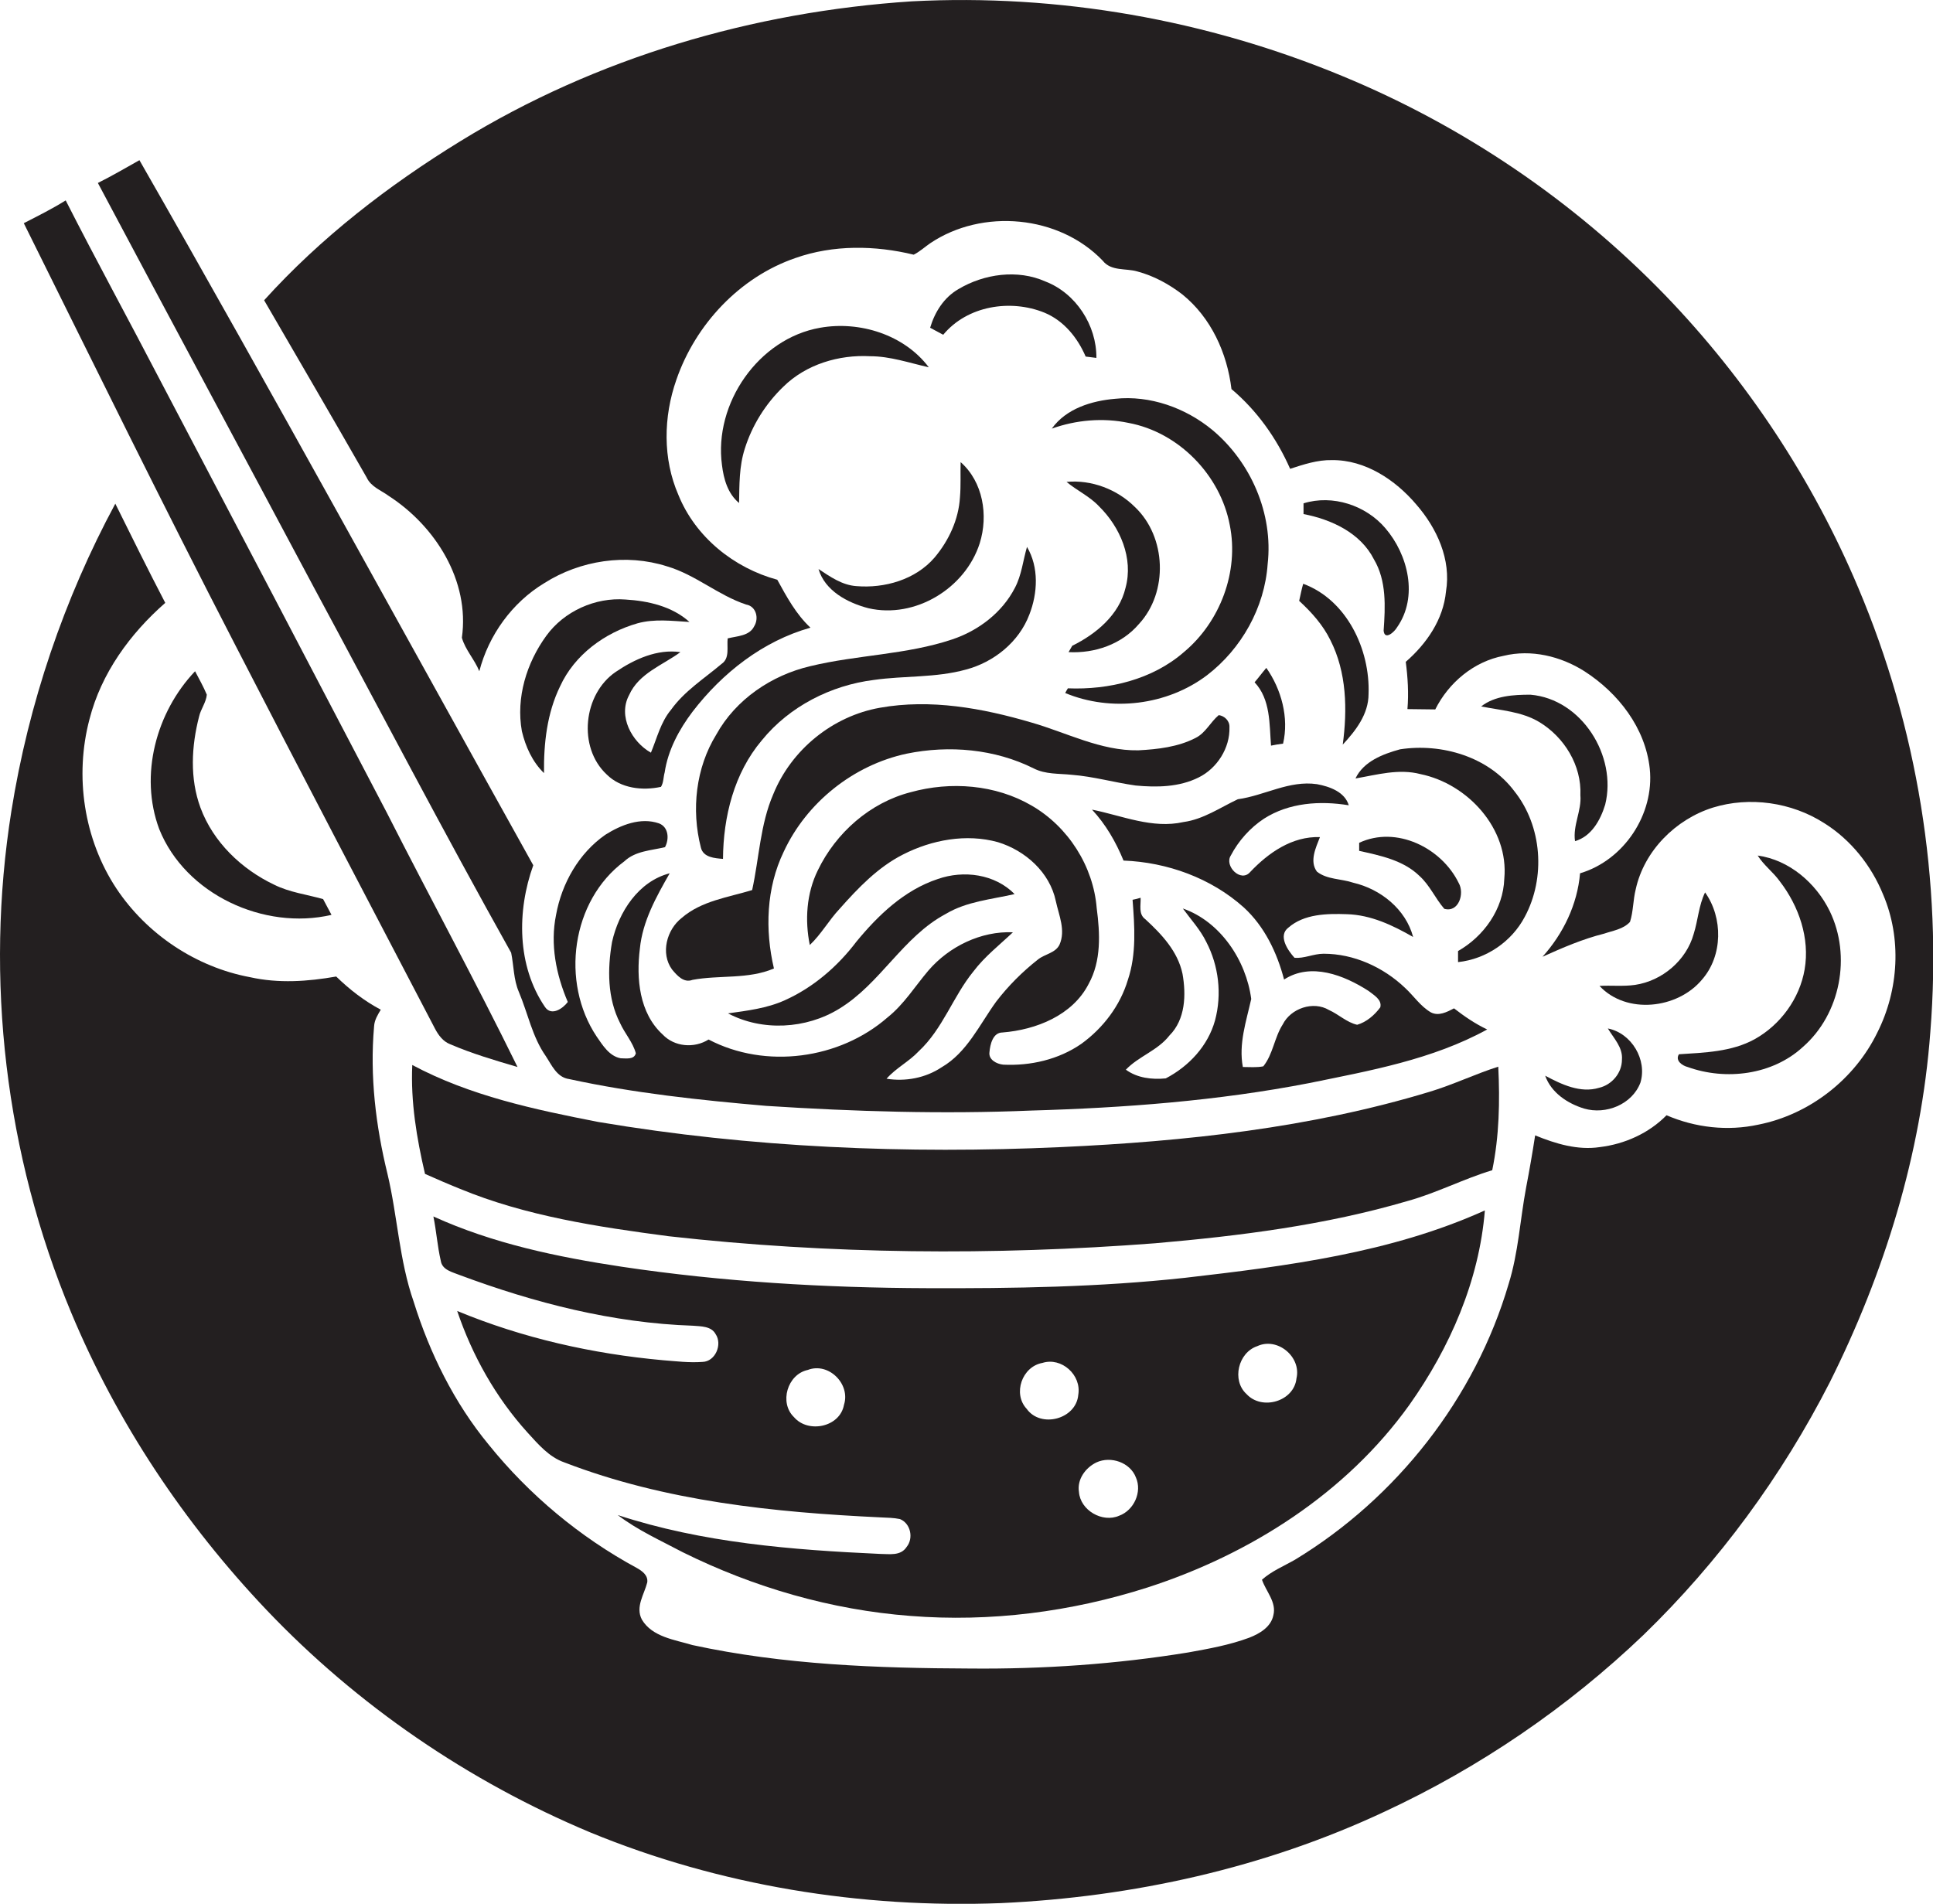 <?xml version="1.0" encoding="utf-8"?>
<!-- Generator: Adobe Illustrator 19.2.0, SVG Export Plug-In . SVG Version: 6.00 Build 0)  -->
<svg version="1.1" id="Layer_1" xmlns="http://www.w3.org/2000/svg" xmlns:xlink="http://www.w3.org/1999/xlink" x="0px" y="0px"
	 viewBox="0 0 576.7 568.1" enable-background="new 0 0 576.7 568.1" xml:space="preserve">
<g>
	<path fill="#231F20" d="M554.4,175.4c-13.6-32.3-33.3-62.1-57.6-87.3c-27.2-28.1-60.2-50.5-96.3-65.4C360,5.9,315.8-1.9,272,0.4
		c-47.3,3.1-94.1,16.8-134.6,41.7c-21.5,13.2-41.7,28.8-58.6,47.5c10.2,17.6,20.5,35.2,30.6,52.9c1.3,2.8,4.3,3.8,6.6,5.5
		c13.9,9,24.2,25.3,21.8,42.3c1,3.6,3.8,6.5,5.2,10c2.8-10.8,9.8-20.5,19.4-26.3c10.7-6.8,24.4-8.9,36.6-5
		c8.5,2.5,15.2,8.6,23.6,11.4c3,0.5,3.9,4.1,2.4,6.5c-1.4,2.9-5.1,2.9-7.9,3.6c-0.3,2.5,0.7,5.9-1.8,7.6
		c-5.2,4.4-11.1,8.1-15.1,13.7c-3.1,3.7-4.2,8.5-6,12.8c-5.7-3.2-9.9-10.9-6.5-17.2c2.9-6.5,10-8.9,15.3-12.8
		c-6.9-1-13.7,2.1-19.3,5.9c-9.7,6.6-11.4,22.5-2.7,30.6c4.2,4.2,10.7,4.9,16.2,3.7c0.8-1.3,0.7-2.9,1.1-4.3
		c1-6.7,4.3-12.8,8.3-18.1c8.9-11.6,21-21.1,35.2-25.1c-4.3-4-7.1-9.2-9.9-14.3c-12.9-3.5-24.4-12.7-29.5-25.3
		c-4.7-10.8-4.5-23.3-0.6-34.4c5.7-16.5,18.9-30.6,35.5-36.3c11.3-4,23.8-3.8,35.3-1c1.8-0.9,3.3-2.3,4.9-3.4
		c15.6-10.5,38.5-8.4,51.5,5.2c2.5,3.2,6.9,2.2,10.3,3.2c4.9,1.3,9.5,3.8,13.5,6.9c8.5,6.9,13.3,17.4,14.6,28.2
		c7.6,6.4,13.5,14.7,17.5,23.8c4-1.3,8.2-2.7,12.5-2.6c9.9-0.1,18.9,5.9,25.1,13.2c6.2,7.1,10.5,16.5,8.9,26
		c-0.8,8.4-5.8,15.6-12,21c0.6,4.6,0.9,9.4,0.5,14.1c2.8,0,5.5,0.1,8.3,0.1c4-8,11.5-14.3,20.4-16c8.2-2,17,0.1,24.1,4.6
		c10.1,6.5,18.2,16.9,19.5,29.1c1.4,13.6-7.7,27.3-20.8,31.2c-0.8,9.3-5,18-11.2,24.9c6-2.7,12-5.3,18.4-6.9
		c2.6-0.9,5.7-1.3,7.7-3.5c1-3.1,0.9-6.5,1.7-9.7c2.5-11.5,11.9-20.9,23-24.4c11-3.4,23.5-1.6,33.2,4.6c8,5,14.1,12.7,17.6,21.3
		c5.6,13.1,4.7,28.5-1.7,41.2c-6.8,14-20.3,24.5-35.5,27.5c-9.2,2-18.8,0.9-27.4-2.8c-5.3,5.4-12.5,8.6-19.9,9.5
		c-6.6,1-13.2-1-19.3-3.5c-0.8,5.2-1.7,10.4-2.7,15.6c-1.8,9.6-2.3,19.4-5.2,28.7c-10,34.1-33.4,63.9-63.7,82.3
		c-3.3,1.9-7,3.4-9.9,6c1.2,3.5,4.4,6.7,3.4,10.6c-0.7,3.5-4.1,5.5-7.2,6.7c-5.9,2.2-12.1,3.3-18.2,4.4c-21.5,3.5-43.3,5-65,4.8
		c-27.7-0.1-55.7-1.1-82.9-7c-5.3-1.6-12-2.4-15.1-7.6c-2-3.8,0.7-7.5,1.6-11.1c0.3-2.1-1.5-3.4-3.1-4.3
		c-17-9.2-32.1-21.8-44.2-36.8c-10.3-12.5-17.6-27.3-22.4-42.7c-4.3-12.3-4.8-25.5-7.8-38.1c-3.5-14.3-5.3-29.2-4-44
		c0.1-1.9,1.1-3.5,2-5c-4.9-2.6-9.3-6-13.3-9.9c-8.5,1.5-17.2,2.1-25.7,0.2c-16.1-3-30.8-12.8-39.9-26.5c-9.7-14.7-12.5-33.5-8-50.5
		c3.5-13.7,12.1-25.5,22.6-34.7c-5.1-9.8-10-19.7-14.9-29.6C19.1,178.7,8.5,210,3.4,242c-8,50.2-1.8,102.6,17.8,149.6
		c13.7,32.9,33.8,63,58.3,88.8c27.1,28.5,60.3,51.2,96.6,66.4c38.6,15.9,80.8,22.7,122.5,21.1c39.4-1.8,78.7-10.5,114.5-27.3
		c28.4-13.2,54.6-31.1,77.2-52.7c22.5-21.8,41.3-47.4,55.6-75.4c16.3-32.6,27.3-68.1,30-104.5C579.5,262.9,572,217,554.4,175.4z"/>
	<path fill="#231F20" d="M152.5,284.3c0.8,3.9,0.7,8,2.3,11.7c2.7,6.4,4,13.4,8,19.1c1.8,2.7,3.3,6.4,7,6.9
		c19.3,4.2,39.1,6.3,58.8,8c26.3,1.7,52.7,2.5,79,1.4c27.8-0.8,55.7-2.9,83-8.2c18.1-3.7,36.7-7,53.1-16c-3.6-1.7-6.8-3.9-9.9-6.3
		c-2.1,1.1-4.6,2.4-6.9,1.2c-3.1-1.8-5.1-4.9-7.7-7.3c-6.5-6.2-15.3-10.2-24.3-10.2c-3,0-5.9,1.5-8.7,1.2c-2-2.2-5-6.6-1.8-9
		c4.7-4.1,11.5-4.2,17.4-4c7.2,0.2,13.7,3.3,19.8,6.8c-2.2-8.3-9.7-14.3-17.9-16.2c-3.5-1.2-7.8-0.9-10.8-3.3
		c-2.3-3.1-0.3-7.2,0.9-10.3c-8.3-0.3-15.4,4.7-20.8,10.4c-2.8,3.3-7.8-1.8-5.8-4.9c2.3-4.4,5.8-8.3,9.9-11c7.5-4.8,16.7-5.4,25.3-4
		c-1.2-4-5.7-5.6-9.5-6.3c-8.3-1.2-15.6,3.4-23.6,4.5c-5.3,2.5-10.3,6-16.2,6.8c-9.3,2.1-18.3-1.9-27.3-3.7
		c4.1,4.4,7.1,9.6,9.4,15.2c13,0.5,26.1,5.2,35.9,14c6.2,5.7,9.9,13.5,12,21.5c8-5.2,17.9-1.3,25.2,3.4c1.5,1.2,4.1,2.6,3.5,4.9
		c-1.7,2.3-4.1,4.4-6.9,5.2c-3.1-0.7-5.5-3.1-8.4-4.4c-4.7-2.8-11.4-0.5-13.8,4.3c-2.5,3.9-2.9,8.9-5.8,12.5c-2,0.4-4.1,0.2-6.1,0.2
		c-1.3-6.9,1-13.6,2.5-20.3c-1.5-11.5-9.2-23.1-20.4-27c2.4,3.3,5.2,6.3,7,10c3.7,7.1,4.7,15.6,2.6,23.4
		c-2.1,7.6-7.8,13.7-14.7,17.3c-4.1,0.4-8.5-0.1-11.9-2.6c3.8-4,9.5-5.7,13-10.2c4.8-4.8,5-12.2,3.9-18.4
		c-1.4-6.7-6.2-11.8-11.1-16.3c-2.1-1.5-1.3-4.2-1.4-6.4c-0.6,0.2-1.8,0.5-2.4,0.6c0.6,7.9,1.2,16.2-1.4,23.9
		c-2.3,7.7-7.4,14.4-13.9,19.1c-6.8,4.7-15.2,6.6-23.3,6.2c-2-0.2-4.4-1.5-4.1-3.7c0.2-2.3,1-5.9,3.9-5.9c10-0.8,20.9-5.1,25.7-14.5
		c3.8-6.9,3.4-15,2.4-22.6c-1-12.5-8.5-24.3-19.4-30.6c-10.8-6.3-24.2-7.3-36.1-4c-12.1,3.1-22.3,12.1-27.7,23.3
		c-3.4,6.9-3.9,14.9-2.4,22.3c3.4-3.2,5.7-7.4,8.9-10.8c5.5-6.2,11.4-12.4,18.9-16.2c8.6-4.4,18.9-6.3,28.3-3.7
		c8.2,2.5,15.5,9,17.3,17.6c0.9,4.2,3,8.7,1.1,13c-1.2,2.5-4.4,2.8-6.4,4.4c-4.7,3.7-8.9,7.9-12.5,12.6c-5,6.9-8.7,15.2-16.3,19.6
		c-4.8,3.2-10.8,4.3-16.4,3.4c2.8-3.2,6.7-5.1,9.6-8.2c7.2-6.7,10.2-16.3,16.3-23.8c3.4-4.5,7.8-7.9,11.8-11.7
		c-9.5-0.4-19,4.2-25.2,11.4c-4,4.7-7.3,10.1-12.2,14c-14.3,12.5-36.4,15.5-53.4,6.6c-4.3,2.7-10.2,2.2-13.7-1.5
		c-7-6.4-7.9-16.7-6.8-25.6c0.8-8.2,4.9-15.5,8.9-22.5c-9.3,2.4-15.2,11.5-17.2,20.5c-1.4,8.1-1.4,16.8,2.4,24.2
		c1.4,3.1,3.8,5.7,4.7,9c-0.5,2-3,1.5-4.5,1.5c-3.4-0.6-5.4-3.9-7.2-6.5c-10.8-16.2-7.6-40.5,8.3-52.3c3.3-3.1,8-3.2,12.1-4.2
		c1.3-2.4,1.1-6-1.8-7.1c-5.5-1.9-11.4,0.5-16,3.4c-7.9,5.5-13,14.5-14.7,23.9c-1.8,8.8,0,17.8,3.5,26c-1.5,2-4.9,4.3-6.8,1.5
		c-8.4-12.3-8.4-28.7-3.5-42.3C120,188,81.5,117.5,41.6,47.8c-4.1,2.3-8.2,4.7-12.4,6.8c21.4,40.3,43,80.4,64.4,120.6
		C113.2,211.6,132.3,248.2,152.5,284.3z"/>
	<path fill="#231F20" d="M129.8,307c1,1.9,2.4,3.8,4.5,4.6c6.5,2.8,13.3,4.8,20.1,6.8c-12.5-25.5-26.1-50.5-39-75.9
		c-22.4-42.9-44.9-85.8-67.4-128.6c-9.4-18.1-19.2-36-28.4-54.1c-4,2.5-8.2,4.6-12.5,6.8c20.9,42.1,41.6,84.3,63.2,126.1
		C89.9,230.8,109.9,268.9,129.8,307z"/>
	<path fill="#231F20" d="M311.9,84c-8.3-3.7-18.3-2.3-26,2.3c-4.3,2.5-7,6.8-8.4,11.5c1.3,0.7,2.6,1.4,3.9,2.1
		c7.2-8.7,20.1-10.7,30.2-6.6c5.8,2.4,9.9,7.5,12.3,13.1c0.8,0.1,2.4,0.3,3.2,0.4C327.2,97.1,321,87.5,311.9,84z"/>
	<path fill="#231F20" d="M259.6,106.3c6,0,11.7,2,17.5,3.3c-7.3-9.7-20.6-13.9-32.4-11.8c-18.4,3.2-31.8,22.6-29.3,41
		c0.5,4.1,1.7,8.5,5.1,11.3c0.1-5.4,0-10.9,1.7-16.2c2.2-7,6.2-13.4,11.5-18.5C240.5,108.7,250.3,105.8,259.6,106.3z"/>
	<path fill="#231F20" d="M361.7,128.3c-8-6.6-18.6-10.4-29-9.3c-7,0.6-14.6,2.9-18.9,8.9c7.3-2.6,15.3-3.3,22.9-1.7
		c15,2.8,27.4,15.6,30.2,30.5c2.8,13.9-2.9,28.9-13.7,37.9c-9.4,8.2-22.4,11.3-34.6,10.8c-0.2,0.3-0.6,1-0.8,1.4
		c13.7,5.7,30.4,3.7,42.3-5.3c10.3-7.9,17.2-20.2,18.1-33.2C379.9,153.3,373.2,137.9,361.7,128.3z"/>
	<path fill="#231F20" d="M259.1,181.5c13.9,3.2,28.9-5.9,33.2-19.4c2.6-8.3,1-18.3-5.7-24.2c-0.1,3.5,0.1,7-0.2,10.5
		c-0.4,6.6-3.3,12.9-7.6,18c-5.7,6.6-14.9,9.2-23.3,8.5c-4.3-0.3-7.8-2.8-11.3-5.1C246.1,176.3,252.9,179.9,259.1,181.5z"/>
	<path fill="#231F20" d="M319.9,192.7c-0.3,0.5-0.8,1.4-1.1,1.9c7.8,0.4,15.8-2.3,21-8.4c8.8-9.5,8.2-26-1.2-34.9
		c-5.3-5.3-13-8.2-20.4-7.5c3.1,2.6,6.9,4.3,9.7,7.3c6.3,6.2,10.3,15.5,7.9,24.3C333.9,183.5,327,189.2,319.9,192.7z"/>
	<path fill="#231F20" d="M413.3,157.6c-5.8-6.8-15.7-10.1-24.4-7.4c0,0.8,0,2.4,0,3.2c8.3,1.6,17,5.6,21,13.5
		c3.8,6.4,3.4,14.1,2.9,21.3c0.3,3,3.2,0.4,4-1C423.2,178.1,420.1,165.5,413.3,157.6z"/>
	<path fill="#231F20" d="M213.7,219.2c-6.1,9.9-7.5,22.4-4.6,33.7c0.7,3,4.2,3.2,6.6,3.4c0.1-12.6,3.3-25.6,11.6-35.4
		c8.2-10.1,20.6-16.4,33.4-18c9.1-1.3,18.5-0.6,27.5-3.1c8.3-2.2,15.8-8.2,18.9-16.4c2.5-6.4,2.9-14.1-0.7-20.2
		c-1.2,4.1-1.6,8.4-3.6,12.2c-3.8,7.4-10.9,12.8-18.7,15.4c-13.7,4.6-28.4,4.6-42.4,8C230.2,201.5,219.5,208.7,213.7,219.2z"/>
	<path fill="#231F20" d="M387.6,179.3c3.7,3.4,7.1,7.2,9.3,11.7c4.9,9.6,5.1,20.8,3.7,31.2c3.9-4.2,7.7-9.1,7.7-15.1
		c0.5-13.3-6.5-28.1-19.5-32.9C388.3,175.9,388,177.6,387.6,179.3z"/>
	<path fill="#231F20" d="M167.1,204.8c4.3-9.4,13.3-16,23.1-18.8c5.1-1.4,10.3-0.7,15.5-0.4c-5.2-4.7-12.4-6.3-19.1-6.7
		c-9-0.7-18.3,3.5-23.6,10.8c-5.9,8.1-9.1,18.5-7.3,28.5c1.1,4.6,3.1,9.1,6.6,12.5C162.2,221.8,163.2,212.8,167.1,204.8z"/>
	<path fill="#231F20" d="M374.3,203.6c4.8,5.1,4.4,12.5,4.9,18.9c0.9-0.2,2.7-0.5,3.6-0.6c1.8-7.7-0.5-16.2-5-22.6
		C376.6,200.7,375.5,202.2,374.3,203.6z"/>
	<path fill="#231F20" d="M61.7,207.3c-1-2.4-2.3-4.7-3.5-7c-11.6,12.2-16.7,31-10.7,47.1c7.8,19.5,31.3,30.3,51.4,25.6
		c-0.8-1.6-1.7-3.1-2.5-4.7c-4.9-1.4-10-2-14.6-4.3c-9.7-4.6-18.2-12.7-22-23c-3.2-8.7-2.7-18.3-0.4-27.2
		C59.9,211.6,61.5,209.6,61.7,207.3z"/>
	<path fill="#231F20" d="M469.9,251c4.9-1.4,7.6-6.3,9-10.9c3.6-14.5-7-31.5-22.3-32.8c-5,0-10.6,0.3-14.7,3.5
		c5.9,1.2,12.1,1.5,17.4,4.7c7.4,4.5,12.6,12.9,12.2,21.8C471.9,241.9,469.2,246.3,469.9,251z"/>
	<path fill="#231F20" d="M200.5,289.3c1.5,1.8,3.5,4.1,6.1,3.1c8-1.5,16.6-0.1,24.3-3.4c-2.7-11.5-2.3-24,2.9-34.8
		c6.8-14.7,20.8-25.9,36.7-29.3c12.7-2.6,26.3-1.4,37.9,4.4c3.5,1.8,7.5,1.5,11.3,1.9c6.5,0.5,12.7,2.3,19.1,3.2
		c6.3,0.6,13,0.5,18.8-2.4c5.5-2.7,9.4-8.8,9.2-15c0.1-1.9-1.5-3.4-3.2-3.6c-2.5,2.1-3.9,5.3-6.9,6.8c-5.2,2.7-11.3,3.4-17.1,3.7
		c-11.2,0.2-21.4-5.3-31.9-8.3c-14.6-4.3-30.1-7.1-45.2-4.4c-14.1,2.5-26.4,12.5-31.8,25.8c-3.9,9-4.2,19-6.3,28.6
		c-7.2,2.2-15.1,3.2-21,8.3C198.9,277.4,197,284.5,200.5,289.3z"/>
	<path fill="#231F20" d="M417.7,223.6c-5.1,1.4-10.9,3.6-13.3,8.7c6.4-1.1,12.9-3,19.4-1.3c14.1,2.9,26.4,16.3,25,31.2
		c-0.3,9.1-6.1,17.2-13.8,21.6c0,1.1,0,2.2,0,3.3c8.4-0.9,16-6.1,19.9-13.5c6.3-11.7,5.2-27.1-3.1-37.5
		C444.1,225.8,430.1,221.7,417.7,223.6z"/>
	<path fill="#231F20" d="M405.5,251.5c0,0.6,0,1.8,0,2.4c6.3,1.4,13.2,2.8,18,7.5c3.1,2.8,4.7,6.7,7.4,9.8c4.3,1.2,6.1-4.6,4.3-7.7
		C430.1,253,416.6,246.3,405.5,251.5z"/>
	<path fill="#231F20" d="M523.5,310.1c-6.9,3.8-15,4-22.6,4.5c-1.2,1.9,1,3.4,2.6,3.8c11.4,4.1,25.3,2.4,34.4-6
		c11.2-9.8,14.5-27.1,8-40.5c-4.1-8.4-12.1-15.3-21.5-16.6c1.8,2.9,4.6,4.9,6.6,7.7c5.7,7.4,9,17,7.4,26.3
		C536.9,298,531.2,305.8,523.5,310.1z"/>
	<path fill="#231F20" d="M250.4,301c12.3-7.5,19-21.5,31.8-28.3c6.2-3.7,13.5-4.3,20.5-5.9c-5.9-6-15.2-7.2-22.9-4.5
		c-10,3.3-17.8,10.8-24.3,18.7c-5.6,7.4-12.9,13.7-21.4,17.5c-5.3,2.4-11.2,3.1-16.9,3.9C227.4,307.8,240.5,307.1,250.4,301z"/>
	<path fill="#231F20" d="M505.3,278.7c-2.2,7.9-9.4,14-17.5,15.2c-3.5,0.5-7.1,0.1-10.6,0.3c8,8.6,23.3,6.9,30.6-1.9
		c6.2-7.1,6.3-18.4,0.9-26C506.8,270.2,506.6,274.6,505.3,278.7z"/>
	<path fill="#231F20" d="M461,321c1.8,5.1,6.7,8.3,11.6,9.8c6.5,1.9,14.3-1.2,16.8-7.7c2.1-6.8-2.6-14.8-9.7-16.2
		c1.7,2.9,4.5,5.6,4.2,9.3c0,4-3,7.5-6.8,8.4C471.5,326.3,465.9,323.6,461,321z"/>
	<path fill="#231F20" d="M447,318.3c-6.9,2.2-13.5,5.4-20.5,7.5c-35.6,10.8-72.9,14.8-109.9,16.5c-46.1,2.1-92.5,0.2-138.1-7.5
		c-19-3.7-38.3-7.8-55.5-17c-0.5,11,1.3,21.8,3.8,32.5c3.4,1.5,6.8,3,10.3,4.4c19.8,8.2,41.2,11.4,62.4,14.2
		c48.1,5.4,96.8,5.8,145.1,2.1c25.3-2.2,50.8-5.4,75.3-12.6c8.7-2.4,16.7-6.6,25.3-9.2C447.3,339,447.5,328.6,447,318.3z"/>
	<path fill="#231F20" d="M262.6,463.7c-26.3-1.2-53-3.3-78.3-11.6c5.9,4.5,12.8,7.6,19.4,11.1c21.2,10.5,44.3,17.2,67.9,19
		c23.9,1.9,48-1.2,70.8-8.5c30.6-9.9,59.2-28.1,78.1-54.5c12.1-17.1,20.8-37,22.5-58c-28.1,12.7-59.1,16.6-89.4,20.1
		c-25.6,2.8-51.3,3.2-77,3.1c-30.5-0.1-61-1.9-91.1-6.4c-19.2-2.9-38.4-6.9-56.2-15c0.9,4.4,1.2,8.9,2.2,13.2
		c0.4,2.8,3.5,3.4,5.7,4.3c22.3,8.3,45.6,14.3,69.5,15.1c2.4,0.2,5.5,0.1,6.8,2.5c2.1,3.1-0.1,8.2-3.9,8.3c-4,0.3-7.9-0.2-11.8-0.5
		c-21-1.9-41.9-6.6-61.4-14.7c4.5,13.3,11.5,25.8,21,36.3c3.2,3.5,6.4,7.3,11,8.9c30.1,11.6,62.5,14.9,94.4,16.4
		c1.9,0.1,3.8,0.1,5.7,0.5c3.2,1.3,4.1,5.7,2,8.3C268.7,464.4,265.3,463.7,262.6,463.7z M375.1,401.7c6-2.8,13.2,3.2,11.7,9.6
		c-0.7,6.9-10.3,9.7-14.9,4.7C367.4,411.9,369.4,403.6,375.1,401.7z M327.1,436.4c4.3-2,10.1,0,11.8,4.5c1.9,4.3-0.6,9.8-5,11.4
		c-5,2.2-11.6-1.6-12-7.1C321.3,441.5,323.8,438,327.1,436.4z M311,406.7c5.7-1.8,11.7,3.6,10.7,9.5c-0.6,7.3-11.2,10.1-15.4,4.2
		C302.1,415.9,304.9,407.8,311,406.7z M251.8,419.2c-1.2,6.7-10.7,8.6-14.9,3.7c-4.5-4.3-2-12.8,4.1-14.1
		C247.2,406.4,253.8,413,251.8,419.2z"/>
</g>
</svg>
